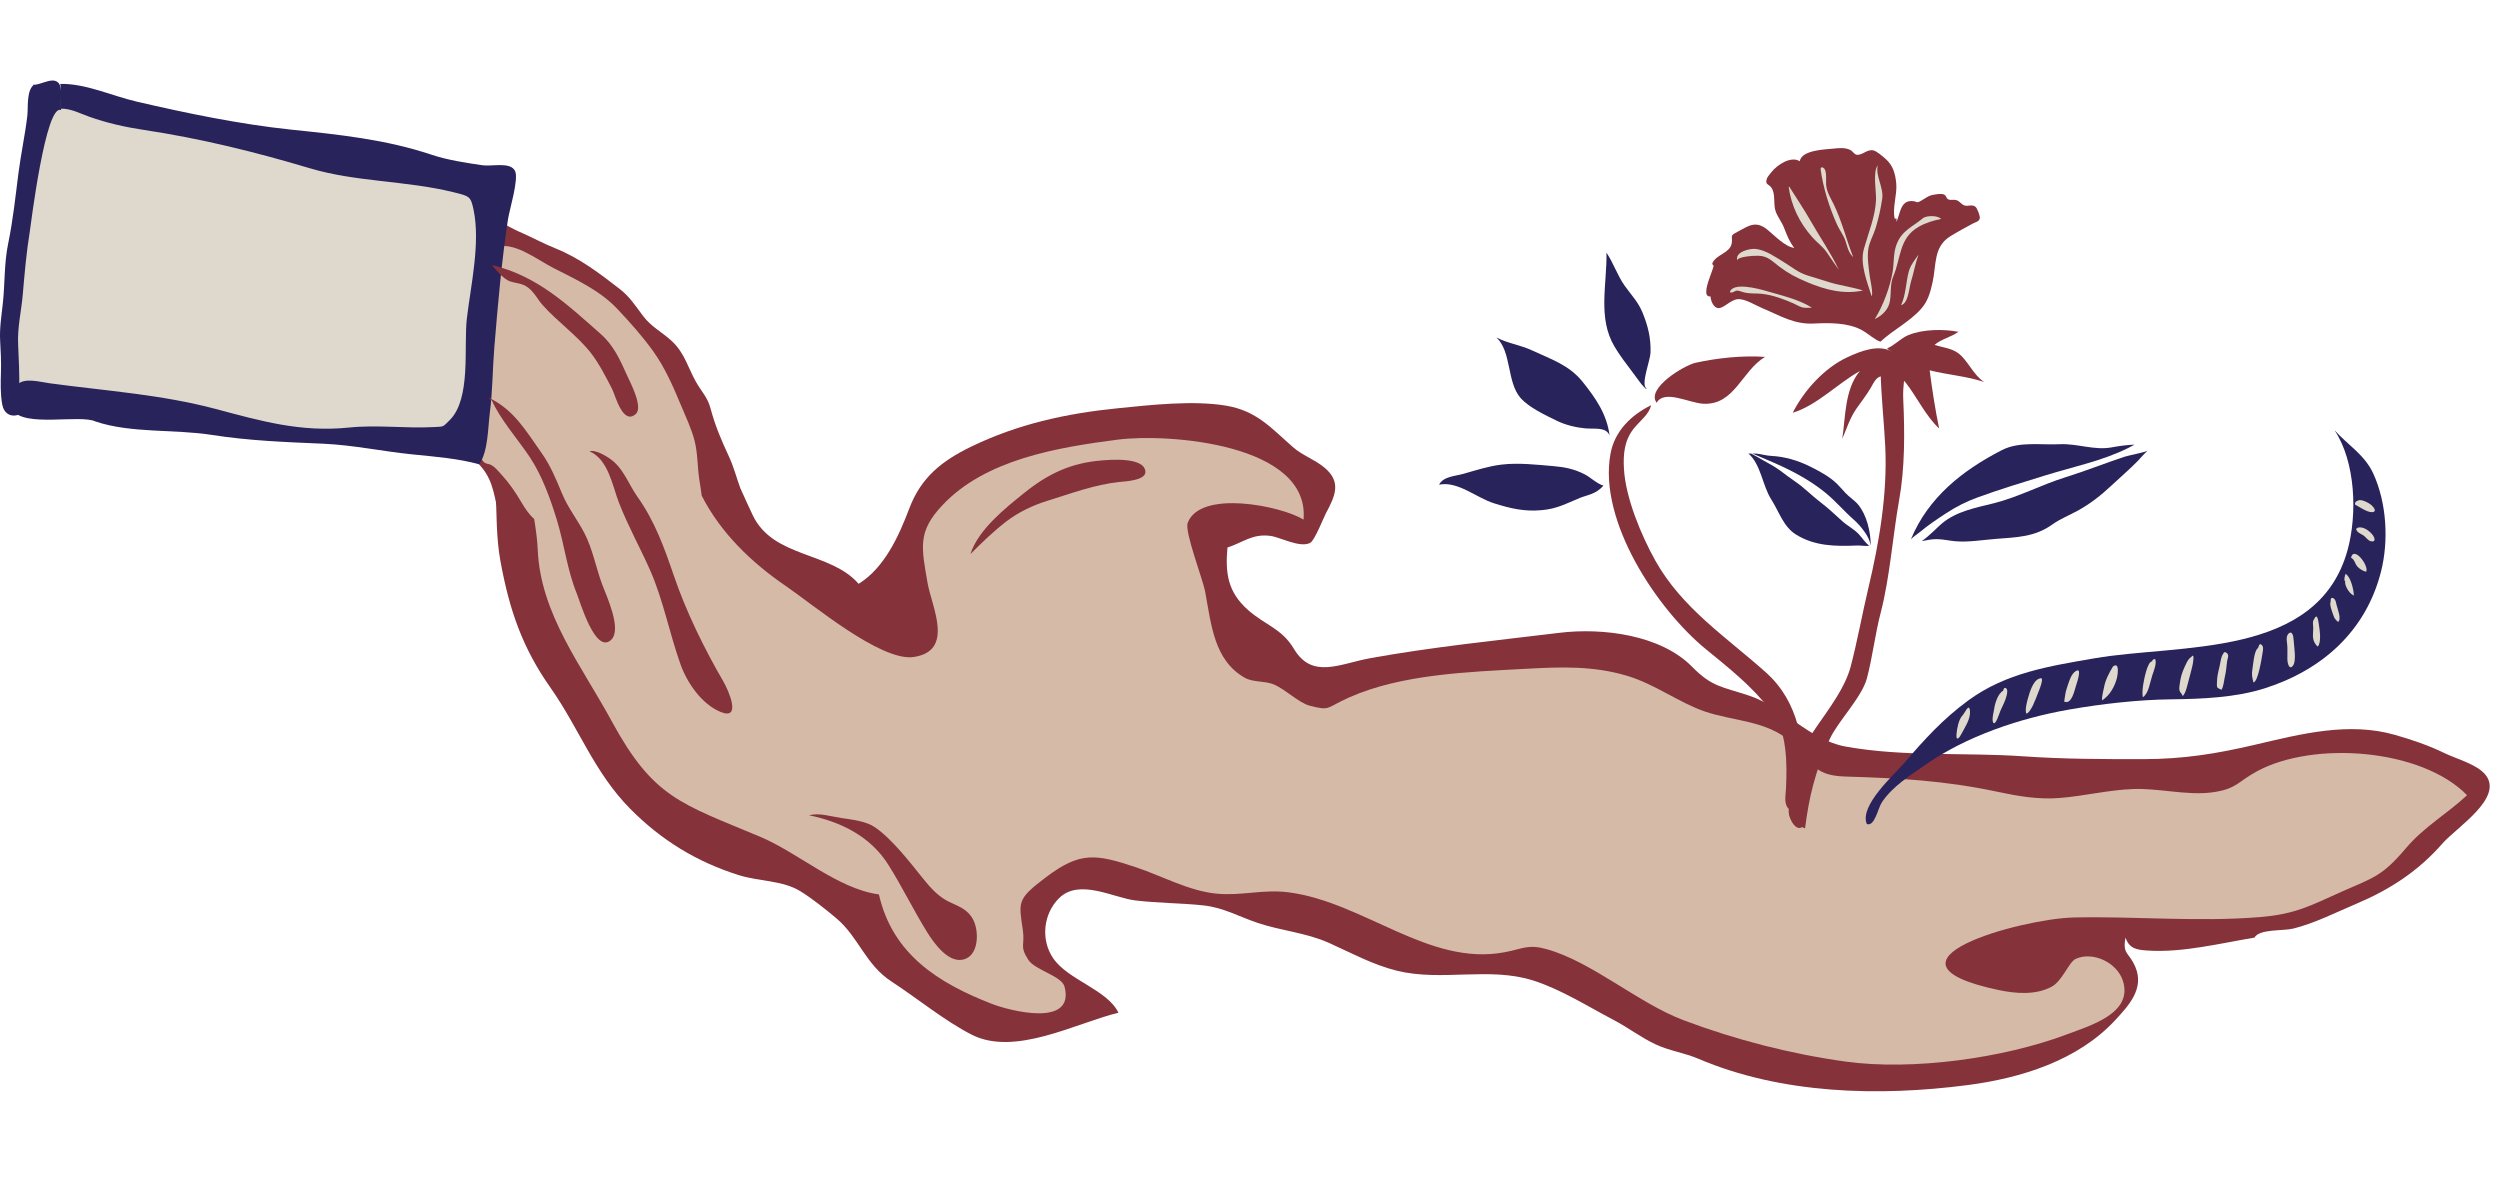<svg width="242" height="115" viewBox="0 0 242 115" fill="none" xmlns="http://www.w3.org/2000/svg">
<path d="M240.593 75C239.769 73.979 237.833 73.483 236.661 72.916C235.079 72.151 233.525 71.621 231.831 71.136C227.388 69.867 222.837 71.02 218.338 72.078C214.554 72.968 211.355 73.48 207.485 73.485C203.612 73.49 199.727 73.481 195.873 73.212C190.173 72.814 184.247 73.286 178.632 72.262C175.151 71.628 172.7 68.471 169.311 67.337C166.741 66.478 165.719 66.513 163.815 64.562C160.758 61.431 155.089 60.751 150.959 61.256C144.872 61.999 138.655 62.621 132.63 63.714C129.695 64.246 127.022 65.782 125.25 62.808C124.077 60.838 122.489 60.527 120.82 59.057C118.805 57.282 118.604 55.411 118.818 53.001C120.336 52.509 121.222 51.645 122.97 51.874C123.944 52.002 125.836 53.067 126.826 52.55C127.258 52.325 128.158 50.039 128.35 49.681C129.277 47.955 129.862 46.632 128.181 45.242C127.27 44.489 126.083 44.087 125.184 43.304C123.072 41.467 121.676 39.77 118.688 39.269C115.475 38.731 111.351 39.202 108.137 39.526C103.198 40.024 98.519 41.052 94.027 43.227C91.173 44.609 89.154 46.21 88.016 49.226C87.021 51.862 85.623 54.969 83.114 56.514C80.404 53.379 74.833 54.033 72.861 49.863C72.467 49.028 72.083 48.191 71.707 47.349H48C48.058 49.754 48.047 52.146 48.439 54.293C49.294 58.981 50.529 62.653 53.29 66.574C56.048 70.49 57.515 74.764 61.004 78.291C64.011 81.331 67.43 83.426 71.515 84.713C73.466 85.328 75.763 85.21 77.481 86.273C78.599 86.964 79.936 88.029 80.958 88.89C83.127 90.717 83.774 93.373 86.302 95.016C88.785 96.629 91.425 98.81 94.051 100.152C98.243 102.295 104.149 99.029 108.264 98.032C107.189 95.786 103.383 94.884 101.934 92.74C100.714 90.935 101.009 88.428 102.524 86.937C104.488 85.006 107.786 86.917 109.936 87.168C112.106 87.421 114.284 87.411 116.456 87.639C118.442 87.848 119.828 88.692 121.732 89.333C124.048 90.112 126.422 90.275 128.669 91.284C130.837 92.258 132.891 93.39 135.218 93.965C139.572 95.041 144.174 93.549 148.444 94.923C151.143 95.791 153.703 97.423 156.209 98.737C157.602 99.467 158.876 100.451 160.297 101.111C161.606 101.719 163.07 101.92 164.395 102.485C172.455 105.918 181.868 106.161 190.514 105.03C195.63 104.361 201.137 102.656 204.747 98.757C206.073 97.324 207.572 95.71 206.716 93.638C206.097 92.14 205.434 92.422 205.75 90.761C206.124 91.855 206.856 91.943 207.905 92.014C211.251 92.24 214.979 91.299 218.231 90.761C218.708 89.903 220.961 90.138 221.988 89.886C224.025 89.386 226.115 88.322 228.062 87.499C231.349 86.111 234.087 84.33 236.454 81.624C237.781 80.107 242.39 77.225 240.593 75Z" fill="#85323B"/>
<path d="M48.509 17.078C48.046 17.617 48.004 18.536 47.89 19.197C47.609 20.824 47.185 22.427 46.92 24.054C46.439 27.008 46.568 29.957 46.401 32.926C46.19 36.66 45.435 40.331 45.133 44.039C44.415 42.981 41.889 43.196 40.81 43.074C38.123 42.772 35.554 42.103 32.897 41.709C30.852 41.405 28.72 41.773 26.656 41.64C24.811 41.522 23.006 41.282 21.182 40.984C18.946 40.618 16.784 40.559 14.518 40.427C12.062 40.284 9.774 39.911 7.361 39.493C5.709 39.207 3.943 39.065 2.332 38.601C1.887 38.474 1.453 38.226 0.994 38.196C0.902 37.323 1.269 36.377 1.244 35.48C1.201 33.871 0.844 32.294 0.74 30.695C0.605 28.607 1.496 26.439 1.874 24.403C2.414 21.497 2.447 18.546 2.989 15.651C3.243 14.291 3.581 12.927 3.919 11.586C4.209 10.435 4.253 9.275 4.491 8.119C4.782 8.288 5.118 8.236 5.441 8.329C5.998 8.491 6.477 8.8 7.043 8.958C8.397 9.336 9.674 9.701 11.058 9.974C13.146 10.385 15.188 10.88 17.296 11.19C20.476 11.657 23.591 12.243 26.728 12.938C29.378 13.525 32.071 13.856 34.722 14.426C35.811 14.66 36.855 15.017 37.95 15.238C39.16 15.481 40.37 15.531 41.59 15.695C43.465 15.946 45.434 16.081 47.223 16.743C47.577 16.875 47.905 17.062 48.261 17.192C48.338 17.22 48.803 17.367 48.509 17.078Z" fill="#DED9CC"/>
<path d="M3.393 8.131C2.521 8.618 2.743 10.362 2.647 11.19C2.428 13.071 2.019 14.919 1.781 16.797C1.492 19.071 1.255 21.325 0.791 23.574C0.39 25.511 0.485 27.469 0.269 29.422C0.134 30.648 -0.056 31.788 0.016 33.021C0.073 34.008 0.124 34.996 0.093 35.99C0.06 37.029 0.029 38.141 0.217 39.158C0.377 40.026 1.061 40.466 1.927 40.094C1.585 39.444 1.865 38.432 1.869 37.708C1.878 36.259 1.833 34.811 1.757 33.366C1.67 31.713 2.065 30.134 2.206 28.494C2.383 26.437 2.554 24.432 2.888 22.384C2.968 21.897 4.422 9.919 5.922 10.663C5.753 9.949 6.168 8.483 5.613 7.978C5.028 7.446 3.929 8.246 3.213 8.205C3.21 8.289 3.172 8.314 3.393 8.131Z" fill="#29235C"/>
<path d="M46.088 44.662C47.625 46.121 47.743 47.466 48.215 49.561C48.618 51.353 49.88 55.519 51.171 51.607C52.587 47.319 50.497 43.848 46.298 42.798C45.666 42.64 43.449 41.858 43.485 42.953C43.508 43.66 45.291 44.345 46.088 44.662Z" fill="#85323B"/>
<path d="M71.698 47.349C71.269 46.201 71.075 45.287 70.508 44.072C69.786 42.525 69.22 41.184 68.78 39.533C68.487 38.438 67.877 37.877 67.347 36.925C66.601 35.582 66.267 34.198 65.103 33.084C64.15 32.173 63.08 31.681 62.264 30.603C61.55 29.661 60.967 28.733 60.019 27.997C58.029 26.454 56.098 24.977 53.775 24.046C52.575 23.564 51.445 22.939 50.248 22.424C49.32 22.026 48.144 21.185 47.162 21.169C47.102 22.339 47.222 23.541 46.805 24.583C47.897 24.844 49.073 25.373 50.193 25.726C51.997 26.296 53.096 27.878 54.764 28.736C56.775 29.77 58.742 31.048 60.376 32.612C61.648 33.829 62.122 35.337 63.085 36.72C63.963 37.981 64.819 38.747 65.309 40.261C65.684 41.42 65.998 42.616 66.379 43.717C66.872 45.144 67.165 46.906 67.889 48.158C68.416 49.068 70.266 50.587 71.13 49.618C71.432 49.279 71.808 47.215 71.698 47.349Z" fill="#85323B"/>
<path d="M218.491 74.653C216.562 75.693 216.521 76.38 214.127 76.702C211.732 77.023 208.971 76.288 206.515 76.377C204.076 76.466 201.779 77.053 199.381 77.245C197.302 77.412 195.349 77.068 193.316 76.636C188.138 75.536 183.766 75.328 178.583 75.167C175.413 75.069 175.468 73.703 173.378 71.835C171.019 69.727 167.761 69.815 165.027 68.873C162.517 68.008 160.185 66.223 157.532 65.427C154.204 64.428 151.05 64.558 147.709 64.74C142.167 65.04 135.663 65.252 130.58 67.52C128.305 68.535 128.809 68.838 126.769 68.307C125.707 68.031 124.374 66.675 123.252 66.233C122.416 65.903 121.272 66.051 120.502 65.613C117.525 63.922 117.258 60.516 116.654 57.244C116.445 56.112 114.648 51.458 114.968 50.613C116.193 47.377 123.989 48.951 126.184 50.299C126.813 42.931 113.026 41.932 108.201 42.557C102.371 43.313 95.387 44.454 91.203 48.928C88.834 51.461 89.173 52.922 89.796 56.468C90.194 58.735 92.426 63.025 88.428 63.599C85.274 64.052 78.632 58.474 76.044 56.708C72.716 54.438 69.737 51.551 67.924 47.976C67.866 47.443 67.765 46.917 67.687 46.385C67.505 45.145 67.546 43.871 67.231 42.653C66.921 41.46 66.381 40.34 65.908 39.206C65.158 37.408 64.377 35.602 63.234 34.008C62.18 32.539 60.993 31.215 59.761 29.907C58.066 28.107 55.736 27.047 53.568 25.941C51.899 25.09 49.643 23.244 47.836 23.977C47.147 25.037 47.321 26.859 47.177 28.069C46.931 30.144 46.748 32.218 46.658 34.305C46.595 35.746 46.399 37.187 46.398 38.628C46.398 39.564 46.518 40.487 46.518 41.423C46.518 42.25 46.148 44.369 46.956 44.818C47.121 44.91 47.374 44.913 47.557 45.015C47.935 45.227 48.206 45.576 48.495 45.889C49.298 46.759 49.876 47.607 50.474 48.624C50.796 49.173 51.197 49.791 51.708 50.236C51.863 51.201 52.01 52.2 52.054 53.234C52.32 59.431 56.301 64.451 59.198 69.784C63.248 77.239 65.857 77.757 73.569 80.994C77.315 82.566 81.04 86.023 85.078 86.58C86.396 92.382 90.835 95.164 96.037 97.185C97.58 97.785 104.085 99.549 103.05 95.514C102.779 94.455 100.175 93.919 99.526 92.893C98.671 91.542 99.223 91.5 99.015 90.063C98.614 87.287 98.407 87.06 101.254 84.914C104.54 82.436 106.027 82.635 110.003 83.966C112.524 84.81 115.117 86.263 117.812 86.511C120.202 86.731 122.293 86.058 124.74 86.377C132.049 87.333 138.311 93.56 145.65 92.176C147.464 91.834 147.91 91.375 149.726 91.882C154.103 93.105 158.587 97.1 162.935 98.744C167.94 100.637 173.385 102.038 178.689 102.765C185.132 103.648 193.933 102.443 200.073 100.128C202.357 99.267 206.511 98.083 205.493 94.93C204.924 93.169 202.597 92.07 200.934 92.816C200.258 93.119 199.651 94.956 198.586 95.521C197.043 96.34 195.125 96.186 193.487 95.84C180.432 93.09 195.691 88.924 200.724 88.813C206.774 88.679 212.704 89.267 218.756 88.774C222.279 88.486 223.722 87.625 226.732 86.291C229.748 84.954 230.594 84.824 232.869 82.133C234.656 80.019 236.898 78.766 238.813 76.978C234.425 72.476 224.003 71.682 218.491 74.653Z" fill="#D5BAA7"/>
<path d="M9.261 40.806C12.711 41.957 16.853 41.529 20.482 42.097C24.14 42.669 27.608 42.791 31.298 42.952C34.195 43.079 37.114 43.708 39.991 43.993C42.091 44.202 44.394 44.389 46.378 44.944C47.255 43.751 47.231 41.38 47.418 39.937C47.687 37.87 47.676 35.745 47.849 33.661C48.19 29.531 48.548 25.322 49.175 21.22C49.315 20.305 50.232 17.342 49.859 16.558C49.42 15.633 47.641 16.134 46.694 15.996C45.196 15.777 43.323 15.495 41.806 14.987C37.308 13.484 32.865 13.038 28.165 12.546C23.211 12.027 18.051 10.957 13.198 9.828C10.811 9.272 8.29 8.071 5.831 8.121C5.992 8.861 5.771 9.722 5.839 10.522C6.812 10.476 7.714 10.97 8.614 11.29C10.371 11.915 12.104 12.302 13.955 12.581C19.393 13.399 24.719 14.71 29.986 16.286C34.458 17.624 39.329 17.48 43.85 18.596C45.444 18.989 45.562 18.98 45.84 20.3C46.518 23.512 45.568 27.65 45.193 30.818C44.873 33.531 45.629 38.568 43.538 40.663C42.821 41.38 42.975 41.284 42.015 41.339C39.308 41.493 36.548 41.102 33.775 41.387C29.107 41.866 25.252 40.751 20.87 39.585C15.6 38.182 10.22 37.835 4.83 37.104C3.844 36.971 2.426 36.536 1.697 37.206C1.341 37.534 0.926 39.186 1.249 39.7C2.318 41.405 7.786 40.083 9.261 40.806Z" fill="#29235C"/>
<path d="M47.608 38.758C48.464 40.661 50.111 42.487 51.293 44.265C52.479 46.05 53.29 48.319 53.911 50.354C54.629 52.703 54.906 55.195 55.84 57.473C56.137 58.196 57.633 63.382 59.161 61.934C60.234 60.918 58.697 57.669 58.294 56.583C57.683 54.941 57.382 53.175 56.571 51.607C55.869 50.251 54.995 49.195 54.404 47.772C53.825 46.379 53.292 45.078 52.434 43.861C50.896 41.678 49.748 39.693 47.408 38.549C47.22 38.596 47.395 38.646 47.608 38.758Z" fill="#85323B"/>
<path d="M47.609 25.657C52.006 26.7 54.901 29.467 58.149 32.331C59.423 33.454 60.027 34.846 60.715 36.369C61.03 37.067 62.282 39.424 61.54 40.079C60.287 41.184 59.577 38.298 59.257 37.669C58.676 36.529 57.986 35.179 57.201 34.174C55.849 32.442 53.946 31.14 52.49 29.487C52.017 28.949 51.699 28.259 51.098 27.824C50.508 27.397 50.033 27.452 49.383 27.238C48.659 27.001 47.845 25.904 47.609 25.657Z" fill="#85323B"/>
<path d="M57.062 43.682C58.892 44.478 59.276 47.01 59.915 48.661C60.774 50.88 61.938 52.966 62.903 55.132C64.199 58.042 64.803 61.313 65.878 64.321C66.509 66.088 67.93 68.181 69.769 68.922C71.795 69.74 70.548 66.874 70.007 65.942C68.166 62.771 66.43 59.242 65.238 55.751C64.294 52.987 63.389 50.463 61.693 48.068C60.938 47.003 60.463 45.679 59.523 44.79C58.956 44.257 57.684 43.491 57.062 43.682Z" fill="#85323B"/>
<path d="M173.336 76.437C173.247 72.175 178.073 68.598 179.147 64.518C179.796 62.053 180.263 59.422 180.858 56.922C181.896 52.561 182.719 47.812 182.491 43.189C182.376 40.858 182.095 38.365 182.046 36.004C185.4 34.877 184.098 35.776 184.235 38.688C184.385 41.858 184.392 45.327 183.839 48.395C183.232 51.765 182.929 55.966 182.056 59.291C181.516 61.351 181.25 63.657 180.716 65.665C180.224 67.519 177.865 69.869 177.103 71.574C175.684 74.751 175.122 77.121 174.726 80.191C171.867 79.044 173.878 77.39 173.336 76.437Z" fill="#85323B"/>
<path d="M185.823 51.517C186.641 50.836 187.488 50.269 188.379 49.686C189.367 49.041 190.33 48.553 191.43 48.151C193.612 47.353 195.851 46.678 198.074 45.992C200.736 45.169 203.509 44.614 206.027 43.358C206.155 43.295 206.367 43.175 206.621 43.039C205.83 43.069 205.028 43.19 204.404 43.306C202.725 43.618 201.074 42.916 199.371 43C197.504 43.092 195.464 42.704 193.757 43.584C189.967 45.539 186.666 48.132 184.977 52.201C185.2 51.954 185.58 51.72 185.823 51.517Z" fill="#29235C"/>
<path d="M205.644 44.216C203.735 44.847 201.872 45.596 199.955 46.192C197.63 46.914 195.37 48.12 193.018 48.711C191.251 49.156 189.376 49.482 187.944 50.7C187.522 51.058 186.774 51.861 186.023 52.383C186.503 52.286 186.982 52.183 187.501 52.19C188.123 52.198 188.689 52.346 189.306 52.396C190.57 52.497 191.874 52.272 193.129 52.171C195.207 52.004 196.942 52.001 198.667 50.769C199.435 50.221 200.322 49.875 201.143 49.423C202.345 48.762 203.393 47.935 204.39 46.998C205.24 46.199 206.126 45.45 206.943 44.615C207.213 44.339 207.517 43.949 207.865 43.659C207.021 43.914 206.024 44.091 205.644 44.216Z" fill="#29235C"/>
<path d="M183.143 34.035C181.843 33.299 180.085 33.996 178.847 34.569C176.613 35.601 174.627 37.792 173.539 39.953C175.879 39.247 177.886 37.109 180.035 35.919C178.563 37.663 178.65 40.367 178.331 42.478C178.764 41.473 179.066 40.472 179.702 39.556C180.162 38.895 180.652 38.278 181.061 37.59C181.46 36.919 181.634 36.377 182.397 36.393C183.282 36.411 183.928 36.348 184.458 37.021C185.555 38.414 186.403 40.27 187.709 41.478C187.324 39.617 187.034 37.73 186.791 35.847C188.552 36.29 190.33 36.402 192.06 36.974C190.986 36.27 190.488 34.868 189.532 34.171C188.885 33.699 187.998 33.628 187.264 33.385C187.91 32.817 188.868 32.64 189.576 32.117C188.103 31.841 186.161 31.861 184.745 32.43C184.002 32.729 183.389 33.439 182.677 33.721C182.704 33.783 182.75 33.833 183.143 34.035Z" fill="#85323B"/>
<path d="M182.026 33.075C183.268 31.921 184.837 31.167 185.972 29.885C186.621 29.152 186.843 28.334 187.059 27.393C187.46 25.655 187.125 23.907 188.787 22.874C189.474 22.448 190.255 22.022 190.979 21.636C191.324 21.453 191.559 21.467 191.645 21.125C191.693 20.931 191.394 20.15 191.228 20.018C190.888 19.748 190.532 20.003 190.168 19.889C189.85 19.79 189.684 19.448 189.369 19.373C188.975 19.279 188.85 19.442 188.538 19.266C188.437 19.209 188.384 18.952 188.23 18.859C187.975 18.704 187.555 18.796 187.269 18.834C186.688 18.913 186.448 19.149 186.002 19.408C185.432 19.739 185.681 19.479 185.039 19.462C183.938 19.433 183.927 20.775 183.575 21.474C183.571 21.346 183.578 21.276 183.601 21.165C183.58 21.163 183.425 21.181 183.413 21.165C183.153 20.211 183.663 18.801 183.558 17.752C183.461 16.772 183.239 16.002 182.506 15.36C182.245 15.132 181.681 14.644 181.354 14.562C180.721 14.404 180.277 15.077 179.703 14.973C179.501 14.937 179.313 14.621 179.13 14.527C178.608 14.26 178.007 14.332 177.452 14.388C176.677 14.468 174.388 14.518 174.218 15.608C173.345 15.062 172.017 15.987 171.517 16.612C171.4 16.757 171.089 17.105 171.034 17.285C170.833 17.934 171.211 17.761 171.495 18.203C171.883 18.805 171.648 19.735 171.864 20.401C172.048 20.971 172.467 21.466 172.687 22.027C172.991 22.804 173.198 23.366 173.684 23.997C172.786 23.89 171.744 22.765 171.07 22.221C169.926 21.297 169.225 21.895 168.172 22.448C167.347 22.882 167.764 22.801 167.628 23.566C167.463 24.494 166.149 24.631 165.772 25.444C165.682 25.639 165.905 25.652 165.874 25.768C165.775 26.131 165.615 26.513 165.488 26.891C165.366 27.255 164.778 28.797 165.572 28.688C165.6 29.058 165.828 29.782 166.326 29.825C166.84 29.87 167.51 29.025 168.2 28.963C168.926 28.898 169.872 29.532 170.627 29.847C172.356 30.567 173.646 31.418 175.597 31.318C177.051 31.243 178.883 31.223 180.21 31.947C180.856 32.301 181.533 32.936 182.026 33.075Z" fill="#85323B"/>
<path d="M168.182 25.224C167.868 24.396 169.426 24.006 170.013 24.102C171.01 24.265 171.754 24.821 172.626 25.343C173.496 25.865 174.026 26.37 174.978 26.67C175.706 26.9 176.381 27.111 177.112 27.331C178.15 27.644 179.358 27.798 180.34 28.122C178.449 28.514 176.725 28.056 174.979 27.333C173.908 26.889 173.158 26.5 172.244 25.813C171.51 25.261 171.129 24.78 170.198 24.756C169.645 24.742 168.107 24.863 168.182 25.224Z" fill="#DED9CC"/>
<path d="M173.141 18.069C173.388 19.929 174.192 21.553 175.407 22.94C175.888 23.488 176.437 23.839 176.847 24.453C177.223 25.016 177.619 25.577 178.001 26.128C177.232 24.489 176.147 22.926 175.269 21.384C174.624 20.252 173.87 19.14 173.194 18.061C173.129 18.103 173.158 18.142 173.141 18.069Z" fill="#DED9CC"/>
<path d="M186.187 21.088C185.101 21.99 184.091 22.309 183.581 23.676C183.259 24.539 183.358 25.415 183.206 26.313C182.952 27.805 182.28 29.614 181.477 30.887C182.23 30.524 182.829 29.943 182.954 29.09C183.083 28.21 182.949 27.515 183.276 26.735C184.042 24.911 183.812 23.048 185.742 21.945C186.4 21.569 187.123 21.351 187.897 21.192C187.554 20.831 186.544 20.866 186.187 21.088Z" fill="#DED9CC"/>
<path d="M181.599 19.368C181.521 20.985 180.866 22.529 180.426 24.088C180.013 25.554 180.751 27.309 181.181 28.699C181.328 28.291 181.061 27.262 180.988 26.703C180.879 25.885 180.731 24.909 180.853 24.098C180.956 23.408 181.355 22.756 181.559 22.085C181.841 21.159 182.054 20.197 182.197 19.256C182.365 18.158 181.509 16.998 181.774 16.007C181.261 16.586 181.637 18.583 181.599 19.368Z" fill="#DED9CC"/>
<path d="M176.227 16.327C176.468 18.153 177.072 20.053 177.815 21.722C178.072 22.3 178.444 22.725 178.634 23.304C178.82 23.868 178.925 24.458 179.388 24.884C178.716 23.171 178.301 21.418 177.501 19.772C177.176 19.103 176.833 18.623 176.767 17.858C176.73 17.437 176.928 16.165 176.29 16.193C176.308 16.29 176.266 16.277 176.227 16.327Z" fill="#DED9CC"/>
<path d="M184.023 29.545C184.497 28.51 184.485 27.381 184.761 26.315C184.925 25.68 185.337 25.193 185.709 24.648C185.398 25.5 185.266 26.352 185.003 27.197C184.777 27.926 184.755 29.32 184.023 29.545Z" fill="#DED9CC"/>
<path d="M175.398 29.783C174.103 28.965 172.365 28.576 170.928 28.155C170.259 27.959 167.725 27.267 167.445 28.287C167.766 28.397 167.913 28.125 168.168 28.131C168.378 28.136 168.653 28.27 168.871 28.319C169.418 28.441 169.961 28.381 170.522 28.439C171.573 28.549 172.643 28.947 173.607 29.369C173.878 29.488 174.171 29.678 174.455 29.753C174.783 29.84 175.087 29.775 175.398 29.783Z" fill="#DED9CC"/>
<path d="M179.921 51.7C179.444 51.193 178.833 50.904 178.325 50.443C177.617 49.802 176.977 49.191 176.213 48.61C175.362 47.962 174.634 47.19 173.745 46.593C173.244 46.257 172.771 45.886 172.306 45.54C171.69 45.081 170.92 44.72 170.265 44.324C170.025 44.179 169.776 44.04 169.524 43.907C169.434 43.91 169.344 43.91 169.25 43.901C170.478 44.991 170.598 47.007 171.466 48.36C172.207 49.514 172.628 50.978 173.836 51.734C175.661 52.876 177.679 52.894 179.746 52.806C180.13 52.789 180.633 52.891 180.945 52.822C180.535 52.528 180.299 52.102 179.921 51.7Z" fill="#29235C"/>
<path d="M171.119 44.535C173.082 45.372 175.003 46.316 176.682 47.681C177.677 48.491 178.495 49.472 179.453 50.313C179.826 50.641 180.166 51.033 180.458 51.438C180.663 51.724 180.845 52.028 180.967 52.363C181.011 52.483 181.032 52.638 181.08 52.77C181.082 52.769 181.084 52.769 181.085 52.768C181.08 51.48 180.707 49.858 179.868 48.846C179.51 48.414 179.017 48.131 178.639 47.719C178.372 47.428 178.117 47.13 177.837 46.852C177.123 46.141 176.121 45.611 175.224 45.163C174.043 44.573 172.765 44.195 171.45 44.131C170.96 44.107 170.49 43.954 170.01 43.908C169.881 43.897 169.757 43.9 169.633 43.904C170.132 44.111 170.628 44.326 171.119 44.535Z" fill="#29235C"/>
<path d="M173.217 78.364C172.637 77.876 172.851 77.047 172.883 76.352C172.944 75.01 172.968 73.746 172.796 72.399C172.596 70.832 172.214 69.877 171.29 68.656C169.62 66.451 167.323 64.634 165.144 62.854C160.401 58.979 154.692 50.418 155.898 43.912C156.302 41.73 157.884 40.179 159.824 39.228C159.646 40.099 158.725 40.763 158.159 41.47C157.237 42.623 157.117 43.944 157.199 45.391C157.359 48.202 158.873 51.826 160.234 54.263C162.809 58.872 167.103 61.663 170.935 65.087C174.191 67.997 174.663 72.093 174.663 76.172C174.663 76.898 175.058 79.197 174.665 79.813C173.927 80.972 172.902 78.836 173.217 78.364Z" fill="#85323B"/>
<path d="M159.375 37.599C158.8 37.243 159.75 34.877 159.772 34.132C159.813 32.713 159.529 31.564 159.001 30.269C158.579 29.234 157.936 28.589 157.295 27.698C156.564 26.681 156.197 25.479 155.508 24.46C155.556 27.586 154.643 30.771 156.28 33.543C156.774 34.379 157.421 35.228 158.018 36.016C158.281 36.362 158.544 36.718 158.808 37.081C158.907 37.217 159.492 37.879 159.375 37.599Z" fill="#29235C"/>
<path d="M160.364 38.986C159.317 37.594 163.029 35.361 164.131 35.117C166.216 34.656 168.696 34.39 170.856 34.548C168.6 35.9 167.918 39.206 164.92 39.084C163.51 39.027 161.124 37.666 160.364 38.986Z" fill="#85323B"/>
<path d="M155.809 42.155C155.545 40.103 154.48 38.56 153.194 36.955C151.892 35.329 150.128 34.77 148.281 33.909C147.167 33.39 145.877 33.224 144.852 32.661C146.339 34.054 145.845 36.985 147.186 38.517C148.013 39.461 149.619 40.202 150.735 40.746C151.548 41.142 152.562 41.383 153.432 41.464C154.389 41.552 155.455 41.301 155.809 42.155Z" fill="#29235C"/>
<path d="M155.215 47.009C154.543 46.808 154.005 46.223 153.362 45.897C152.399 45.41 151.506 45.218 150.438 45.127C148.777 44.985 146.982 44.773 145.318 44.977C144.054 45.132 142.861 45.526 141.645 45.87C140.868 46.09 139.704 46.118 139.305 46.917C141.118 46.547 142.911 48.185 144.619 48.719C146.235 49.226 147.564 49.54 149.259 49.382C150.76 49.242 151.596 48.743 152.942 48.197C153.714 47.885 154.47 47.85 155.215 47.009Z" fill="#29235C"/>
<path d="M93.938 53.631C94.689 51.277 97.305 49.194 99.13 47.728C101.461 45.855 103.636 44.822 106.602 44.575C107.422 44.507 110.716 44.212 110.874 45.622C110.973 46.51 108.917 46.598 108.31 46.661C106.008 46.9 103.645 47.779 101.418 48.467C99.999 48.905 98.604 49.567 97.427 50.465C96.212 51.393 95.067 52.503 93.938 53.631Z" fill="#85323B"/>
<path d="M180.707 79.766C179.966 77.991 183.326 75.024 184.285 73.906C186.264 71.598 188.076 69.593 190.544 67.791C194.196 65.124 198.36 64.485 202.726 63.727C210.969 62.294 224.319 63.786 227.239 53.267C228.197 49.816 228.034 44.718 225.981 41.643C227.244 43.056 228.891 44.012 229.725 45.823C231.033 48.664 231.245 52.349 230.475 55.36C229.009 61.091 224.8 64.852 219.228 66.629C216.403 67.53 213.127 67.661 210.183 67.695C206.945 67.733 203.445 68.133 200.252 68.693C195.48 69.531 190.313 71.278 186.353 74.049C184.84 75.108 183.255 76.079 182.187 77.624C181.779 78.213 181.487 80.043 180.707 79.766Z" fill="#29235C"/>
<path d="M189.979 69.24C189.59 69.652 189.443 70.499 189.392 71.038C189.33 71.7 189.581 71.57 189.827 71.107C190.175 70.452 190.758 69.616 190.695 68.842C190.621 67.953 190.183 69.051 189.979 69.24Z" fill="#DED9CC"/>
<path d="M193.912 66.857C193.407 67.126 193.121 68.057 193.041 68.582C192.999 68.861 192.792 69.657 192.929 69.921C193.155 70.355 193.547 69.012 193.647 68.786C193.861 68.302 194.143 67.799 194.253 67.292C194.286 67.141 194.352 66.796 194.234 66.667C194.031 66.444 193.905 66.745 193.912 66.857Z" fill="#DED9CC"/>
<path d="M197.43 65.683C196.77 65.86 196.439 67.132 196.276 67.707C196.183 68.033 196.001 68.775 196.151 69.083C196.597 68.973 197.079 67.601 197.25 67.158C197.327 66.957 198.019 65.379 197.43 65.683Z" fill="#DED9CC"/>
<path d="M200.943 64.965C200.447 65.227 200.229 66.162 200.053 66.664C199.919 67.044 199.882 67.521 199.812 67.912C200.553 68.264 200.833 66.729 200.972 66.326C201.048 66.107 201.58 64.527 200.943 64.965Z" fill="#DED9CC"/>
<path d="M204.54 64.511C204.161 65.139 203.791 65.831 203.666 66.554C203.6 66.936 203.435 67.415 203.486 67.799C204.227 67.302 204.688 66.5 204.918 65.637C204.976 65.418 205.224 64.013 204.54 64.511Z" fill="#DED9CC"/>
<path d="M208.325 64.019C207.856 64.026 207.513 65.922 207.454 66.329C207.397 66.724 207.361 67.103 207.423 67.496C208 67.129 208.125 66.013 208.335 65.39C208.473 64.979 208.795 64.217 208.621 63.799C208.468 63.789 208.342 63.864 208.325 64.019Z" fill="#DED9CC"/>
<path d="M212.108 63.603C211.775 63.782 211.56 64.382 211.411 64.699C211.2 65.15 211.072 65.65 211.01 66.138C210.984 66.343 210.915 66.648 210.98 66.856C211.045 67.063 211.238 67.167 211.283 67.383C211.603 67.099 211.756 66.218 211.882 65.795C212.013 65.354 212.107 64.896 212.225 64.454C212.265 64.304 212.497 63.071 212.108 63.603Z" fill="#DED9CC"/>
<path d="M215.246 63.224C214.964 63.564 214.942 64.201 214.83 64.616C214.706 65.074 214.612 65.547 214.603 66.022C214.6 66.166 214.568 66.43 214.646 66.555C214.709 66.655 214.926 66.673 215.019 66.785C215.249 66.505 215.28 65.857 215.369 65.494C215.493 64.988 215.519 64.511 215.585 64.003C215.607 63.827 215.743 63.54 215.663 63.357C215.567 63.136 215.27 63.049 215.246 63.224Z" fill="#DED9CC"/>
<path d="M218.577 62.733C218.192 62.952 218.101 64.399 218.031 64.796C217.942 65.308 218.019 65.588 218.129 66.056C218.583 66.044 218.959 63.581 219.027 63.129C219.057 62.93 219.121 62.6 218.945 62.439C218.702 62.217 218.677 62.486 218.577 62.733Z" fill="#DED9CC"/>
<path d="M221.492 61.371C221.239 61.7 221.402 62.214 221.418 62.589C221.437 63.002 221.412 63.419 221.416 63.832C221.419 64.097 221.565 64.917 221.946 64.456C222.329 63.995 222.048 62.517 222.022 61.929C222.008 61.611 221.896 60.953 221.492 61.371Z" fill="#DED9CC"/>
<path d="M223.987 59.972C223.827 60.136 223.915 60.536 223.92 60.767C223.927 61.09 223.858 61.464 223.911 61.789C223.957 62.077 224.116 62.417 224.365 62.586C224.72 62.168 224.554 61.039 224.477 60.52C224.408 60.052 224.306 59.251 223.987 59.972Z" fill="#DED9CC"/>
<path d="M225.611 58.231C225.462 58.526 225.764 59.237 225.865 59.546C225.973 59.875 226.088 60.002 226.328 60.203C226.689 59.919 226.258 58.922 226.178 58.554C226.144 58.395 226.094 58.103 225.971 57.984C225.801 57.818 225.566 57.793 225.611 58.231Z" fill="#DED9CC"/>
<path d="M227.926 57.664C227.479 57.597 226.912 56.665 227.019 56.265C226.859 56.237 226.97 55.722 227.055 55.55C227.573 55.857 227.845 57.147 227.851 57.632C227.851 57.592 227.926 57.704 227.926 57.664Z" fill="#DED9CC"/>
<path d="M227.578 53.994C227.911 54.13 227.959 54.569 228.183 54.828C228.397 55.074 228.731 55.269 229.046 55.35C229.34 54.757 227.836 52.792 227.578 53.994Z" fill="#DED9CC"/>
<path d="M228.226 51.081C228.741 50.929 229.314 51.356 229.627 51.726C229.843 51.98 230.053 52.486 229.534 52.401C229.197 52.346 229.026 51.968 228.736 51.801C228.483 51.655 228.074 51.489 228.078 51.165C228.127 51.155 228.176 51.154 228.226 51.081Z" fill="#DED9CC"/>
<path d="M228.226 48.472C228.495 48.255 229.293 48.66 229.565 48.906C229.826 49.141 230.099 49.552 229.625 49.578C229.137 49.605 228.391 49.062 227.968 48.843C227.938 48.674 228.004 48.535 228.226 48.472Z" fill="#DED9CC"/>
<path d="M78.305 78.916C81.418 79.556 84.264 80.965 85.99 83.708C87.335 85.843 88.427 88.111 89.752 90.242C90.405 91.292 91.916 93.46 93.483 92.805C94.788 92.259 94.745 90.047 94.206 89.032C93.63 87.947 92.772 87.751 91.799 87.261C90.806 86.76 90.085 85.955 89.387 85.089C88.109 83.502 86.369 81.229 84.713 80.091C83.818 79.476 82.511 79.346 81.434 79.183C80.407 79.028 79.328 78.661 78.305 78.916Z" fill="#85323B"/>
</svg>
